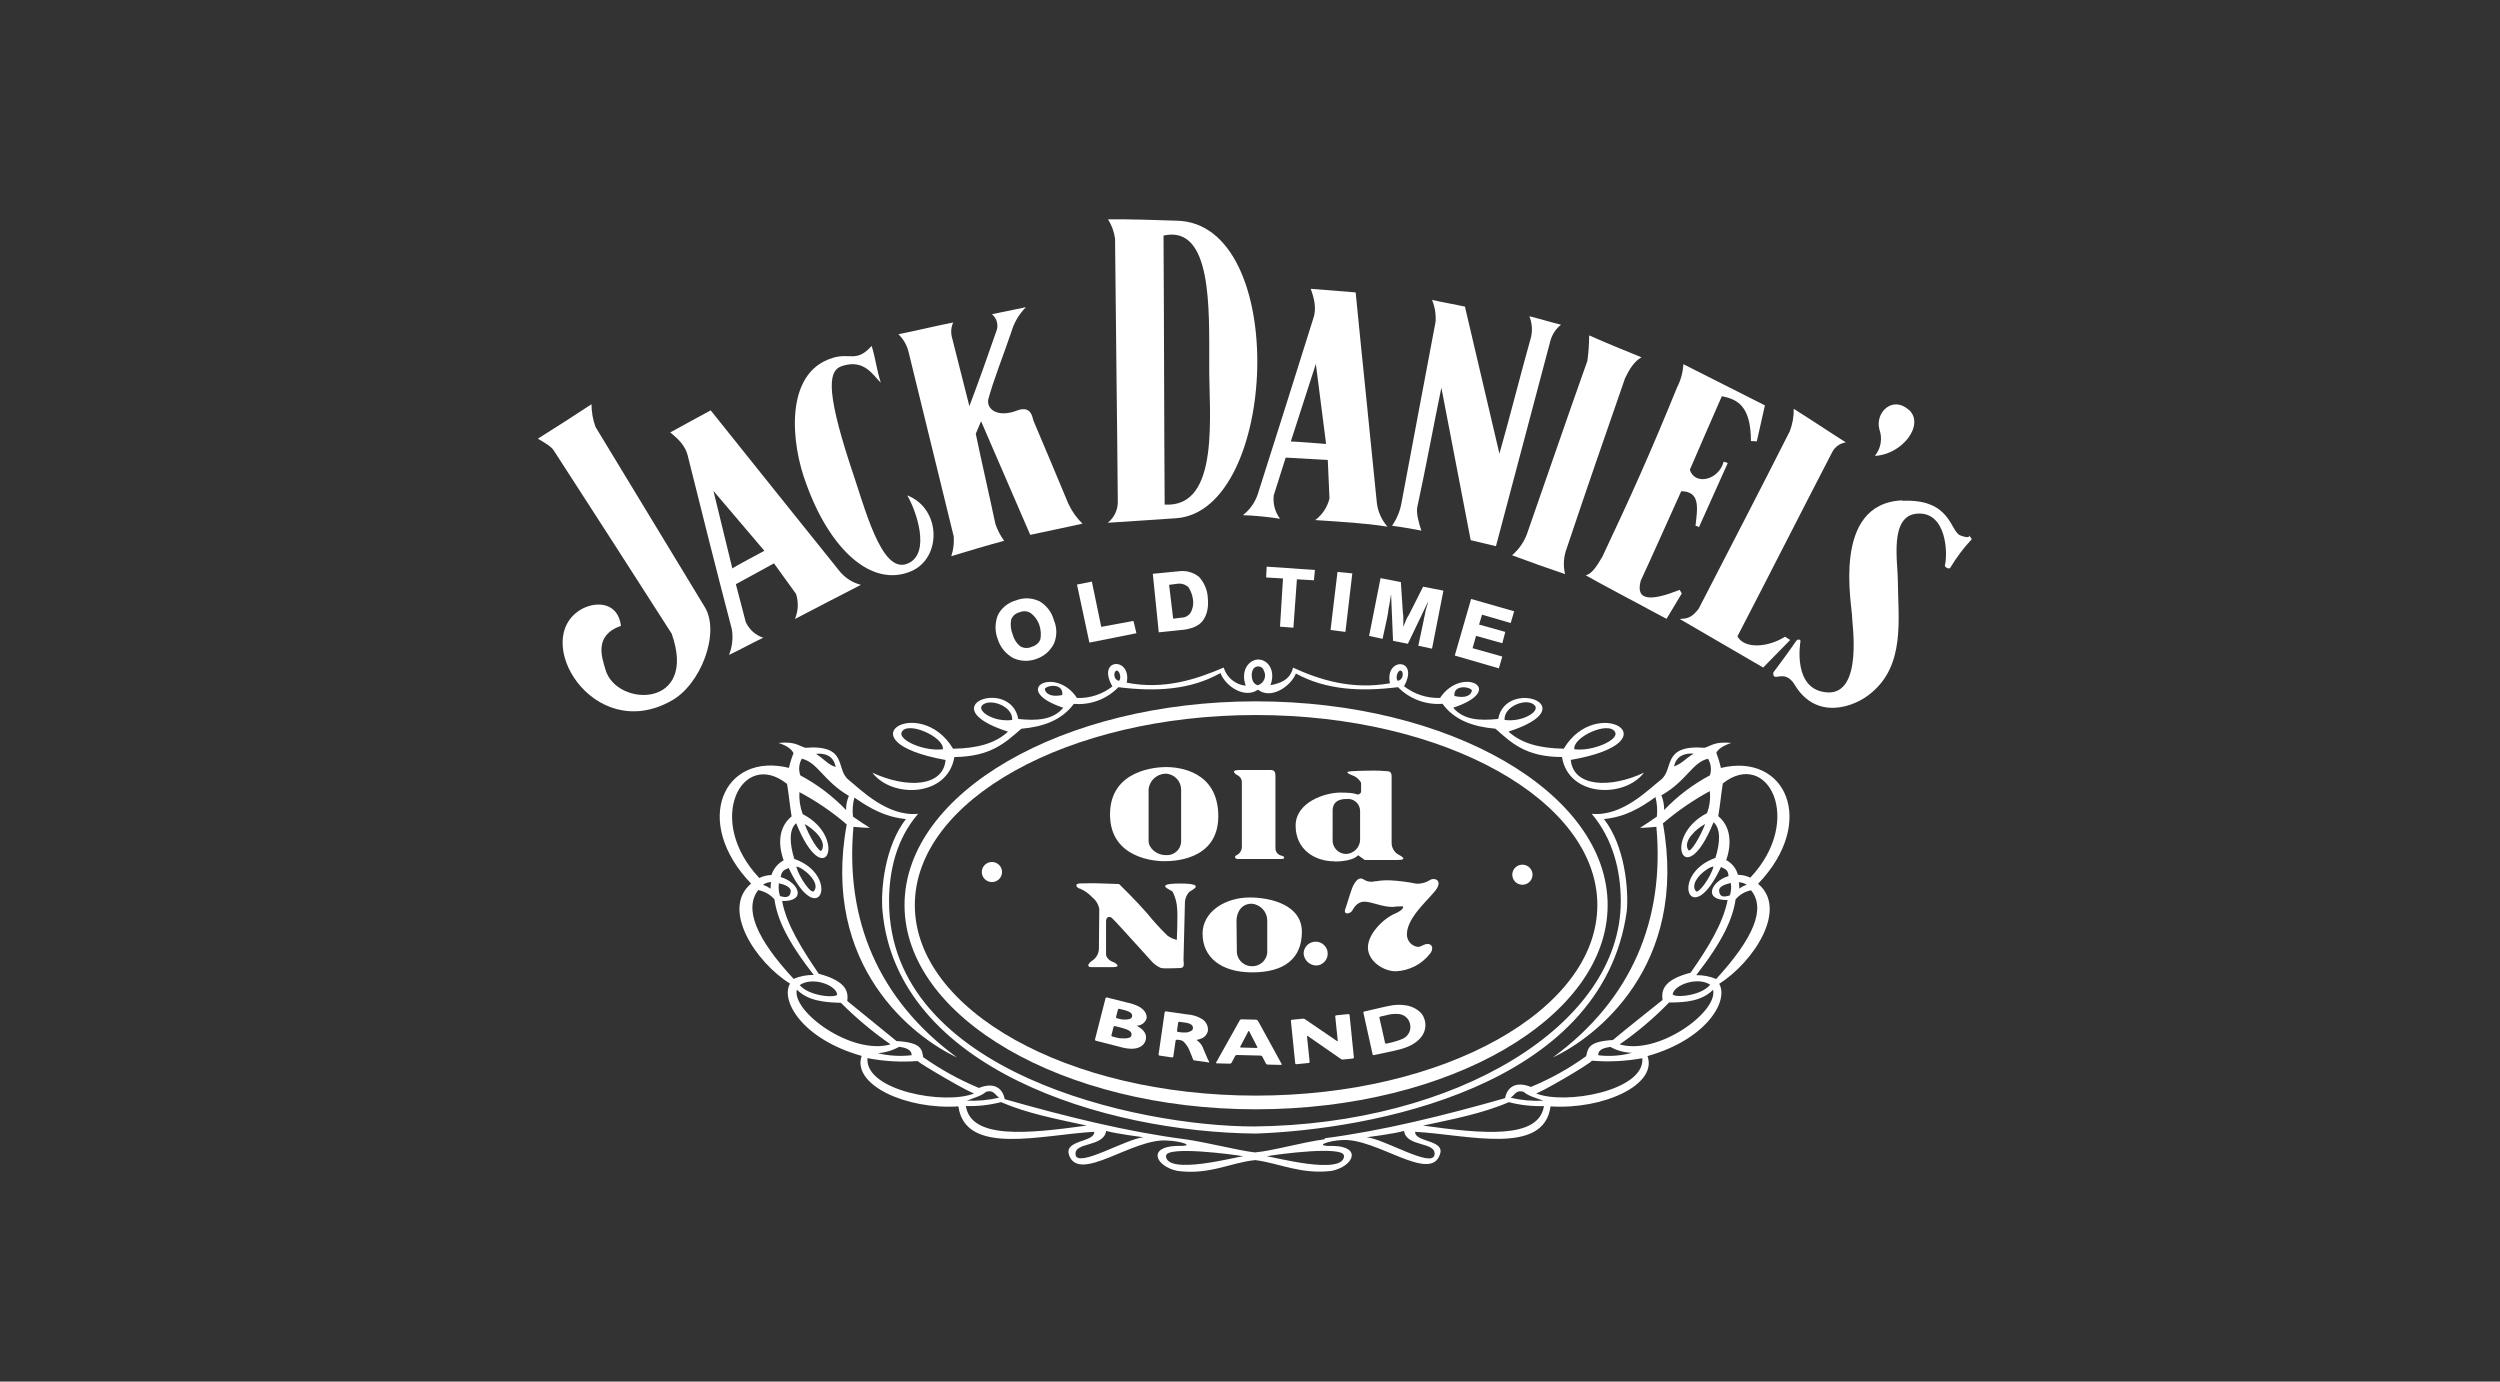 <svg xmlns="http://www.w3.org/2000/svg" width="228" height="126" viewBox="0 0 228 126" fill="none"><rect x="0" y="0" width="228" height="126" fill="#333333" stroke="none"/><path d="M174.081 37.377C172.582 36.046 170.976 37.642 171.406 39.184C171.548 39.584 171.584 40.015 171.511 40.433C171.438 40.852 171.258 41.245 170.988 41.575C173.45 41.467 175.579 38.757 174.093 37.372" fill="white"></path><path d="M153.386 54.136L153.186 53.797C150.682 54.787 149.117 54.883 149.634 52.968C150.886 50.261 152.076 47.559 153.328 44.799C155.093 44.824 154.813 46.357 154.63 47.949C154.744 47.965 154.852 48.008 154.947 48.073L157.572 42.23L157.2 42.101C156.75 43.792 154.584 44.302 154.112 42.847C155.072 40.626 156.028 38.408 157.033 36.133C158.415 36.415 159.675 36.962 159.687 40.224L160.222 40.248L160.96 36.97L153.524 33.215C153.484 33.957 153.286 34.681 152.944 35.341C150.473 41.413 148.687 45.363 146.137 50.767C145.553 51.791 145.098 52.375 144.614 52.466C145.086 52.765 151.988 56.437 151.988 56.437L153.378 54.124" fill="white"></path><path d="M168.343 40.348C166.757 39.345 165.175 38.276 163.589 37.285C163.601 37.983 163.479 38.676 163.23 39.328C160.493 44.745 157.705 50.104 154.918 55.517C154.204 56.47 153.72 56.404 153.186 56.449L160.802 60.88L163.264 58.364L162.788 58.069C161.323 59.01 159.124 59.247 158.452 58.036C161.353 52.454 164.203 46.813 167.099 41.231C167.221 40.994 167.398 40.79 167.616 40.636C167.834 40.481 168.086 40.381 168.351 40.344" fill="white"></path><path d="M148.207 34.488C148.604 33.659 149.042 32.959 149.701 32.586C148.111 31.939 146.517 31.292 144.931 30.588C144.93 31.364 144.876 32.14 144.769 32.909C142.932 38.073 141.146 43.295 139.343 48.459C139.078 49.306 138.578 50.061 137.9 50.639C139.49 51.231 141.138 51.824 142.732 52.359C142.545 51.567 142.602 50.739 142.895 49.98C144.623 44.816 146.409 39.66 148.207 34.488Z" fill="white"></path><path d="M173.505 45.632C166.949 45.889 168.948 55.392 168.914 56.312C168.893 56.727 169.937 63.325 166.673 63.147C163.41 62.968 164.199 58.517 164.199 58.517C164.261 58.364 163.994 58.202 163.811 58.455C163.151 59.416 162.258 60.627 161.724 61.335C161.67 62.363 162.746 60.846 163.715 62.512C165.655 65.691 169.098 64.539 170.667 63.188C173.738 60.639 173.121 56.557 173.083 52.968C173.083 51.223 172.282 47.041 174.844 46.842C177.569 46.648 177.644 50.572 177.369 51.575C177.369 51.729 177.74 51.944 177.857 51.791C178.413 50.858 179.068 49.987 179.81 49.192C179.869 49.142 179.656 48.985 179.61 48.827C179.61 48.827 179.702 49.188 178.775 48.827C177.849 48.467 177.941 45.47 173.505 45.673" fill="white"></path><path d="M131.452 35.354L134.127 49.263L136.431 49.814L141.405 31.048C141.566 30.482 141.902 29.98 142.365 29.614C141.455 29.394 140.387 29.063 139.477 28.843C139.72 29.438 139.776 30.093 139.636 30.721C138.672 34.144 137.708 38.006 136.748 41.376L133.601 27.96C132.587 27.741 131.569 27.575 130.605 27.351C130.86 27.981 130.969 28.659 130.926 29.336C129.908 34.803 128.84 40.323 127.821 45.844C127.691 46.6 127.395 47.319 126.953 47.949C127.863 48.061 128.719 48.227 129.628 48.392C129.361 47.617 129.149 46.735 129.257 46.242C130.004 42.818 130.755 38.736 131.452 35.366" fill="white"></path><path d="M110.282 33.253C110.236 37.567 111.354 46.345 106.217 46.018C106.163 37.82 106.167 29.626 106.113 21.483C110.574 20.484 110.273 28.213 110.282 33.253ZM101.051 20.003C101.39 20.539 101.609 21.141 101.693 21.768C101.76 29.747 101.881 37.783 101.944 45.806C101.941 46.166 101.856 46.521 101.698 46.844C101.539 47.167 101.309 47.452 101.026 47.675C103.142 47.555 106.104 47.331 107.285 47.261C116.608 46.565 117.631 20.285 107.285 20.127C105.791 20.073 103.075 19.982 101.076 20.003" fill="white"></path><path d="M81.95 30.497C82.394 30.929 82.708 31.476 82.856 32.076C84.23 37.693 85.605 43.309 86.979 48.923C87.025 49.531 86.95 50.142 86.758 50.722C88.365 50.237 89.971 49.752 91.578 49.321C91.238 48.853 90.969 48.337 90.781 47.791C90.201 45.048 89.571 42.342 88.99 39.561L89.475 38.417L93.957 48.778C95.563 48.455 97.17 48.082 98.722 47.758C98.188 47.24 97.754 46.629 97.441 45.956C96.377 43.39 95.317 40.883 94.253 38.371C94.148 38.044 94.044 36.954 92.759 37.439C90.935 38.143 89.925 37.269 90.138 36.394C90.626 34.6 91.544 32.312 92.225 30.298C92.47 29.435 92.932 28.649 93.568 28.014C92.55 28.23 91.532 28.429 90.464 28.657C90.699 28.851 90.862 29.116 90.93 29.412C90.997 29.708 90.964 30.018 90.835 30.294C90.08 32.469 89.216 34.919 88.406 37.041L86.82 30.77C86.697 30.317 86.737 29.834 86.933 29.407C85.326 29.73 83.557 30.157 81.95 30.48" fill="white"></path><path d="M76.797 33.381C78.854 32.702 79.647 34.272 80.331 34.902C79.964 33.8 79.856 32.702 79.497 31.549C78.074 33.12 77.544 32.125 75.908 32.652C71.476 34.015 72.152 40.526 73.533 44.128C75.636 49.996 79.434 53.664 83.106 52.093C85.902 50.887 85.848 46.382 82.735 45.176C83.528 46.486 84.951 50.469 82.789 51.393C80.36 52.441 78.887 46.308 77.514 42.325C75.215 35.267 75.636 33.75 76.797 33.381Z" fill="white"></path><path d="M120.005 33.19L120.94 40.489C120.94 40.489 117.86 40.24 117.722 40.265L120.005 33.19ZM113.366 46.983C114.495 47.025 115.621 47.135 116.738 47.31C116.281 46.697 116.077 45.934 116.166 45.176L117.255 41.732L121.094 41.952L121.249 45.462C121.058 46.247 120.599 46.943 119.951 47.431C122.392 47.596 124.466 47.704 126.54 48.032C125.973 47.389 125.628 46.583 125.555 45.731C124.934 39.382 124.258 33.033 123.636 26.667L119.538 26.34C119.851 27.214 120.11 28.147 119.746 29.129C118.077 34.438 116.408 39.747 114.714 45.056C114.465 45.813 113.996 46.479 113.366 46.971" fill="white"></path><path d="M69.711 50.232C69.711 50.232 66.898 51.724 66.79 51.844L65.066 44.77L69.711 50.232ZM62.729 41.587C64.048 46.871 65.371 52.155 66.744 57.386C66.873 58.176 66.784 58.987 66.485 59.731C67.545 59.226 68.546 58.666 69.602 58.161C69.25 58.043 68.926 57.854 68.651 57.605C68.377 57.355 68.158 57.052 68.008 56.714C67.708 55.554 67.411 54.443 67.111 53.279L70.587 51.38L72.599 54.165C72.84 54.916 72.804 55.727 72.498 56.453C74.51 55.409 76.513 54.36 78.516 53.337C77.712 53.133 77.001 52.664 76.5 52.006C72.565 47.112 68.688 42.267 64.816 37.426C63.564 38.097 62.337 38.769 61.122 39.44C61.836 40.008 62.495 40.626 62.733 41.579" fill="white"></path><path d="M50.623 41.268C54.166 46.739 57.717 52.263 61.256 57.788C63.685 64.639 56.198 64.518 55.217 61.062C54.929 60.03 54.091 57.97 56.632 57.075C56.369 54.949 54.429 54.791 53.035 55.554C48.29 58.277 54.086 67.9 61.206 63.922C63.91 62.455 65.704 57.73 64.281 55.372L54.312 38.939C54.07 38.274 53.946 37.573 53.945 36.867C52.296 37.948 50.702 38.976 49.054 40.008C49.742 40.423 50.381 40.754 50.602 41.252" fill="white"></path><path d="M121.979 52.16L121.345 57.452L122.701 57.63L123.331 52.292L121.979 52.16Z" fill="white"></path><path d="M117.96 57.228L118.278 52.831L119.83 52.922L119.922 51.981L115.519 51.679L115.473 52.665L117.009 52.757L116.738 57.154L117.956 57.245" fill="white"></path><path d="M107.39 53.237C107.569 53.213 107.75 53.229 107.922 53.283C108.094 53.338 108.251 53.43 108.383 53.552C108.605 53.891 108.748 54.275 108.8 54.675C108.868 55.093 108.789 55.52 108.575 55.886C108.481 56.026 108.353 56.14 108.203 56.218C108.052 56.296 107.885 56.336 107.715 56.333L106.993 56.424L106.622 53.337L107.39 53.237ZM107.807 57.452C108.663 57.361 109.343 57.092 109.702 56.598C110.061 56.105 110.244 55.43 110.152 54.526C110.117 53.809 109.829 53.127 109.339 52.599C109.074 52.39 108.769 52.239 108.442 52.154C108.115 52.069 107.774 52.053 107.44 52.106L105.136 52.33L105.679 57.668L107.803 57.444" fill="white"></path><path d="M100.437 57.187L99.578 53.042L98.221 53.312L99.352 58.604L103.642 57.75L103.371 56.627L100.45 57.166" fill="white"></path><path d="M137.774 56.826L138.092 55.749L134.165 54.626L132.675 59.785L136.694 60.954L137.011 59.877L134.298 59.114L134.615 57.991L137.011 58.662L137.282 57.63L134.891 56.959L135.162 56.059L137.779 56.822" fill="white"></path><path d="M94.883 58.31C94.815 58.473 94.711 58.618 94.578 58.734C94.444 58.851 94.286 58.935 94.115 58.981C93.945 59.064 93.756 59.103 93.567 59.095C93.377 59.087 93.193 59.032 93.03 58.936C92.699 58.654 92.463 58.278 92.354 57.858C92.181 57.431 92.133 56.964 92.216 56.511C92.278 56.344 92.38 56.196 92.514 56.078C92.648 55.961 92.81 55.879 92.984 55.84C93.15 55.764 93.334 55.733 93.516 55.748C93.698 55.764 93.873 55.827 94.023 55.931C94.383 56.205 94.651 56.58 94.791 57.009C94.929 57.428 94.961 57.875 94.883 58.31ZM94.745 54.812C94.414 54.66 94.055 54.577 93.69 54.569C93.325 54.562 92.963 54.629 92.625 54.766C92.274 54.865 91.947 55.035 91.667 55.267C91.386 55.5 91.158 55.788 90.998 56.113C90.726 56.821 90.726 57.603 90.998 58.31C91.231 59.034 91.732 59.642 92.4 60.013C92.725 60.164 93.076 60.25 93.434 60.265C93.792 60.281 94.15 60.226 94.487 60.105C94.837 59.99 95.161 59.808 95.44 59.569C95.719 59.33 95.948 59.039 96.114 58.712C96.26 58.371 96.336 58.005 96.336 57.634C96.336 57.264 96.26 56.898 96.114 56.557C96.015 56.191 95.845 55.848 95.612 55.548C95.379 55.248 95.089 54.996 94.758 54.808" fill="white"></path><path d="M124.867 57.995L126.09 58.264L126.507 56.337C126.566 56.055 126.611 55.77 126.64 55.483C126.732 55.123 126.778 54.675 126.866 54.182L127.045 58.443L128.397 58.712L130.25 54.853C130.163 55.268 130.025 55.57 129.979 55.885C129.933 56.2 129.845 56.424 129.845 56.557L129.349 58.89L130.601 59.16L131.64 53.867L129.787 53.507L128.619 55.823C128.527 56.047 128.347 56.271 128.255 56.495L127.984 57.166V56.495C127.991 56.27 127.976 56.045 127.938 55.823L127.759 53.088L125.906 52.727L124.867 57.974" fill="white"></path><path d="M114.234 61.157C114.266 61.047 114.333 60.95 114.426 60.88C114.518 60.811 114.631 60.774 114.747 60.774C114.863 60.774 114.976 60.811 115.068 60.88C115.161 60.95 115.228 61.047 115.26 61.157C115.327 61.279 115.366 61.414 115.373 61.553C115.381 61.691 115.357 61.83 115.304 61.958C115.25 62.086 115.169 62.201 115.066 62.294C114.962 62.387 114.839 62.456 114.705 62.496C114.063 62.318 114.104 61.381 114.234 61.157ZM127.734 61.157C127.993 61.157 128.076 61.957 127.479 62.094C127.22 61.825 127.479 61.112 127.734 61.157ZM134.227 62.939C134.269 62.939 134.185 63.831 132.646 63.474C132.52 62.455 133.973 62.583 134.227 62.939ZM139.994 64.365C140.412 64.9 138.838 65.882 137.215 65.658C137.132 64.365 139.352 63.565 139.994 64.365ZM147.297 66.773C147.681 67.486 145.211 68.555 143.579 68.331C143.412 67.216 146.747 65.704 147.302 66.773H147.297ZM102.057 62.094C101.46 61.961 101.585 61.157 101.844 61.157C102.102 61.157 102.303 61.825 102.057 62.094ZM89.537 64.365C90.176 63.607 92.4 64.365 92.312 65.658C90.693 65.882 89.153 64.9 89.541 64.365H89.537ZM85.99 68.331C84.321 68.555 81.888 67.502 82.234 66.773C82.743 65.704 86.119 67.216 85.994 68.331H85.99ZM96.878 63.387C95.342 63.698 95.254 62.807 95.296 62.807C95.563 62.455 97.015 62.318 96.878 63.387ZM101.468 62.587C100.549 63.317 99.397 63.696 98.221 63.656C96.256 60.672 92.024 62.898 96.969 64.547C96.031 65.662 94.578 65.749 92.867 65.571C92.183 61.738 84.751 64.415 91.928 66.728C90.777 67.797 89.153 68.244 86.921 68.286C83.928 63.25 76.626 67.573 86.236 69.309C86.023 71.759 82.731 71.937 79.559 70.47C81.354 72.832 86.436 72.695 87.037 69.044C90.413 68.999 91.695 67.706 93.147 66.462C95.112 66.284 96.819 65.704 97.933 64.191C98.681 64.257 99.435 64.154 100.138 63.892C100.841 63.629 101.475 63.213 101.994 62.674C105.412 63.089 108.529 62.939 111.308 61.381C111.78 62.624 113.533 63.743 114.726 62.898C115.924 63.835 117.718 62.587 118.186 61.427C120.965 62.944 124.124 63.084 127.5 62.67C128.023 63.203 128.657 63.615 129.358 63.877C130.059 64.139 130.81 64.245 131.556 64.187C132.666 65.704 134.377 66.28 136.385 66.458C137.795 67.701 139.118 69.04 142.452 69.04C143.049 72.695 148.136 72.828 149.931 70.466C146.813 71.937 143.479 71.759 143.254 69.305C152.91 67.61 145.603 63.246 142.615 68.282C140.349 68.236 138.772 67.793 137.574 66.723C144.752 64.407 137.319 61.779 136.635 65.567C134.928 65.745 133.472 65.658 132.533 64.543C137.541 62.886 133.301 60.668 131.335 63.652C130.146 63.692 128.982 63.313 128.047 62.583C129.499 59.997 126.252 59.91 126.766 62.314C123.306 62.935 120.356 62.003 117.923 60.888C117.668 62.003 116.767 62.314 115.87 62.492C116.466 60.834 115.273 59.864 114.376 60.221C113.733 60.444 113.178 61.29 113.608 62.537C113.146 62.489 112.708 62.306 112.351 62.011C111.994 61.716 111.732 61.322 111.6 60.88C109.122 61.949 106.175 62.931 102.758 62.26C103.229 59.897 99.978 59.989 101.435 62.571" fill="white"></path><path d="M114.534 65.211C131.707 65.211 145.678 72.961 145.678 82.543C145.678 92.125 131.707 99.92 114.534 99.92C97.362 99.92 83.432 92.121 83.432 82.543C83.432 72.965 97.399 65.211 114.534 65.211ZM114.534 101.168C132.22 101.168 146.617 92.792 146.617 82.543C146.617 72.293 132.22 63.963 114.534 63.963C96.932 63.963 82.493 72.293 82.493 82.543C82.493 92.792 96.932 101.168 114.534 101.168Z" fill="white"></path><path d="M159.65 80.052C159.291 79.878 158.897 79.786 158.498 79.782C158.424 79.498 158.29 79.231 158.106 79.001C157.922 78.77 157.692 78.581 157.43 78.444C157.772 77.507 158.114 75.592 156.704 74.432C156.875 73.45 156.958 72.471 157.121 71.448C161.181 68.24 164.599 74.763 159.625 80.047L159.65 80.052ZM158.582 80.466C158.84 80.472 159.091 80.55 159.308 80.69C159.059 80.764 158.826 80.885 158.623 81.046C158.631 80.846 158.615 80.646 158.577 80.449L158.582 80.466ZM156.533 89.29C155.952 89.047 155.327 88.925 154.696 88.933C157.129 85.812 158.035 83.765 158.285 82.024C158.646 81.596 159.144 81.303 159.696 81.195C161.056 82.857 159.946 85.531 156.528 89.273L156.533 89.29ZM147.69 95.262C149.322 94.135 150.839 92.851 152.218 91.428C153.757 91.428 155.206 91.295 156.232 90.272C156.704 92.278 151.224 96.285 147.69 95.245V95.262ZM140.04 99.717C140.124 99.895 145.294 96.866 145.165 96.733C146.707 96.862 148.259 96.787 149.78 96.509C150.035 99.477 142.686 100.815 140.036 99.7L140.04 99.717ZM129.783 102.655C132.474 102.075 135.25 101.541 137.603 100.517C138.649 100.789 139.728 100.909 140.808 100.873C140.337 103.932 135.166 103.397 129.783 102.655ZM140.721 100.384C139.729 100.43 138.736 100.339 137.77 100.115C138.154 99.85 138.283 99.356 138.968 99.58C139.314 99.92 140.078 100.144 140.721 100.368V100.384ZM148.837 96.016C147.837 96.29 146.792 96.366 145.762 96.24C145.72 95.825 146.104 95.573 146.872 95.481C147.474 95.814 148.148 95.998 148.837 96.016ZM155.973 89.808C155.034 90.922 152.472 91.01 152.556 90.636C152.727 89.808 154.822 89.049 155.973 89.808ZM157.851 80.541C157.909 80.914 157.88 81.295 157.768 81.656C157.213 81.834 156.829 81.834 156.783 81.241C156.741 80.827 157.426 80.619 157.851 80.528V80.541ZM156.274 79.032C156.019 80.01 154.863 81.614 154.65 81.258C154.008 80.404 155.761 79.032 156.274 79.032ZM155.506 75.153C155.089 76.268 154.141 77.872 153.97 77.515C153.453 76.707 154.692 75.592 155.502 75.149L155.506 75.153ZM73.391 75.153C74.205 75.6 75.44 76.711 74.931 77.561C74.76 77.867 73.775 76.263 73.391 75.149V75.153ZM72.619 79.032C73.133 79.032 74.885 80.458 74.243 81.258C73.988 81.61 72.878 80.006 72.619 79.032ZM120.811 103.899C118.59 104.21 116.024 104.968 114.442 105.101C112.907 104.922 110.215 104.21 108.078 103.899C102.866 103.231 97.27 101.847 91.628 100.243C91.457 99.307 90.731 98.639 89.278 99.22C87.484 98.476 85.779 97.534 84.196 96.414C84.066 95.701 84.066 95.079 81.758 94.943C80.264 93.741 78.77 92.493 77.272 91.291C77.36 90.533 77.314 89.509 74.668 88.805C73.128 86.534 71.718 84.304 71.33 82.174C73.592 82.219 72.865 80.478 71.201 79.989C71.284 79.368 71.584 79.322 71.927 79.16C74.706 85.087 76.713 79.828 72.44 78.332C72.023 76.993 71.927 75.659 72.611 75.078C75.261 81.626 77.352 76.371 73.208 74.249C72.969 73.609 72.866 72.925 72.907 72.243C74.452 73.061 75.899 74.048 77.222 75.186C74.844 88.117 83.344 94.619 87.279 96.439C80.06 91.138 77.068 83.831 77.836 75.406C78.349 75.451 78.816 75.497 79.33 75.497C78.816 75.186 78.303 74.83 77.79 74.473C77.726 73.891 77.77 73.303 77.919 72.737C79.33 73.719 80.74 74.519 82.618 74.697C80.694 77.184 80.31 81.112 80.481 83.073C81.804 97.508 100.817 103.26 114.53 103.381C124.783 103.024 146.146 99.282 148.366 83.073C148.537 81.112 148.195 77.146 146.279 74.697C148.157 74.519 149.568 73.719 150.978 72.691C151.126 73.273 151.169 73.876 151.108 74.473C150.594 74.83 150.081 75.186 149.568 75.497C150.081 75.497 150.548 75.451 151.062 75.406C151.829 83.827 148.842 91.154 141.618 96.439C145.549 94.611 154.008 88.108 151.658 75.095C152.974 73.967 154.407 72.981 155.932 72.152C156.011 72.832 155.923 73.52 155.677 74.158C151.533 76.297 153.624 81.556 156.274 74.987C156.958 75.567 156.871 76.902 156.445 78.24C152.172 79.757 154.183 85.013 156.958 79.069C157.259 79.248 157.601 79.248 157.643 79.898C156.019 80.387 155.293 82.128 157.559 82.082C157.142 84.221 155.765 86.451 154.183 88.713C151.579 89.381 151.533 90.409 151.621 91.2C150.127 92.402 148.587 93.608 147.093 94.851C144.831 94.984 144.831 95.61 144.656 96.323C143.092 97.452 141.4 98.393 139.615 99.128C138.162 98.548 137.436 99.22 137.265 100.152C131.627 101.756 126.031 103.136 120.819 103.808L120.811 103.899ZM130.826 105.324C130.613 106.568 126.211 103.853 124.633 103.72C124.633 103.72 127.112 103.41 128.051 103.14C128.264 104.657 131.001 104.077 130.83 105.324H130.826ZM122.58 105.416C122.538 107.26 116.007 105.469 115.519 105.453C116.571 105.254 122.563 104.475 122.563 105.403L122.58 105.416ZM106.347 105.416C106.347 104.487 112.335 105.266 113.407 105.453C112.886 105.453 106.372 107.252 106.33 105.403L106.347 105.416ZM98.1 105.324C97.888 104.122 100.667 104.657 100.88 103.14C101.819 103.406 104.298 103.72 104.298 103.72C102.699 103.845 98.297 106.559 98.084 105.312L98.1 105.324ZM88.085 100.869C89.165 100.905 90.245 100.785 91.29 100.513C93.639 101.536 96.415 102.071 99.106 102.651C93.727 103.397 88.556 103.932 88.085 100.857V100.869ZM89.921 99.576C90.606 99.352 90.731 99.845 91.119 100.111C90.153 100.333 89.162 100.423 88.173 100.38C88.769 100.144 89.583 99.92 89.925 99.568L89.921 99.576ZM79.113 96.501C80.624 96.794 82.168 96.884 83.703 96.766C83.62 96.857 88.786 99.887 88.874 99.709C86.207 100.815 78.858 99.477 79.113 96.493V96.501ZM82.034 95.477C82.802 95.568 83.144 95.834 83.144 96.236C82.116 96.356 81.075 96.295 80.068 96.057C80.754 95.998 81.419 95.796 82.021 95.465L82.034 95.477ZM72.674 90.255C73.7 91.279 75.152 91.412 76.692 91.457C78.083 92.853 79.599 94.121 81.22 95.245C77.681 96.269 72.194 92.257 72.674 90.255ZM76.35 90.67C76.434 91.026 73.871 90.935 72.932 89.841C74.072 89.049 76.166 89.808 76.338 90.636L76.35 90.67ZM69.172 81.179C69.733 81.294 70.242 81.584 70.625 82.008C70.879 83.79 71.776 85.796 74.213 88.916C73.583 88.905 72.957 89.026 72.377 89.273C68.947 85.576 67.837 82.857 69.16 81.162L69.172 81.179ZM70.324 80.466C70.289 80.657 70.275 80.852 70.282 81.046C70.065 80.901 69.831 80.781 69.585 80.69C69.797 80.538 70.05 80.454 70.312 80.449L70.324 80.466ZM71.05 80.557C71.468 80.648 72.118 80.868 72.118 81.27C72.077 81.85 71.701 81.896 71.134 81.718C71.014 81.337 70.982 80.935 71.038 80.541L71.05 80.557ZM71.776 71.468C71.947 72.492 72.031 73.474 72.194 74.452C70.741 75.654 71.125 77.528 71.468 78.464C70.936 78.75 70.538 79.23 70.358 79.803C69.972 79.812 69.593 79.903 69.247 80.072C64.24 74.772 67.707 68.265 71.751 71.473L71.776 71.468ZM73.145 69.197C74.597 69.554 75.111 71.245 77.418 72.583C77.24 72.991 77.153 73.432 77.164 73.876C75.951 72.609 74.542 71.541 72.991 70.714C72.901 70.463 72.868 70.195 72.892 69.93C72.917 69.665 72.999 69.407 73.133 69.177L73.145 69.197ZM76.221 69.956C75.495 69.732 75.194 69.243 74.426 68.754C75.056 68.671 76.012 68.82 76.208 69.935L76.221 69.956ZM155.773 69.197C155.908 69.423 155.994 69.674 156.023 69.935C156.053 70.196 156.026 70.46 155.944 70.71C154.392 71.537 152.984 72.604 151.771 73.872C151.778 73.413 151.691 72.958 151.516 72.534C153.824 71.24 154.338 69.504 155.79 69.193L155.773 69.197ZM154.467 68.733C153.657 69.222 153.357 69.67 152.672 69.894C152.898 68.82 153.837 68.671 154.467 68.733ZM156.946 70.026C156.84 69.557 156.7 69.096 156.528 68.646C156.7 68.335 157.083 68.02 157.893 67.755C156.399 67.622 156.144 67.979 155.46 68.198C151.529 67.888 152.685 70.159 151.487 71.1C150.29 72.04 147.94 74.486 145.165 74.22C147.089 76.492 147.815 79.388 147.815 82.194C147.815 93.513 132.792 102.556 114.363 102.734C103.851 102.734 81.082 97.877 81.082 82.194C81.082 79.388 81.767 76.492 83.732 74.22C80.957 74.486 78.562 72.082 77.368 71.1C76.175 70.117 77.368 67.892 73.437 68.198C72.753 67.975 72.498 67.618 71 67.755C71.814 68.02 72.198 68.335 72.369 68.692C72.194 69.126 72.054 69.574 71.952 70.03C65.997 68.555 63.075 74.925 68.5 80.586C65.721 82.903 68.918 87.76 72.048 89.704C71.15 91.266 73.199 94.785 78.583 96.298C77.681 98.925 82.618 101.213 87.405 100.902C88.043 105.461 95.008 103.484 99.795 103.219C99.837 104.197 97.061 103.932 97.487 105.312C98.384 107.985 103.329 103.754 106.459 104.019C107.711 104.064 109.234 104.554 107.294 104.508C104.644 104.599 105.37 106.336 107.336 106.779C110.257 107.194 112.247 106.021 114.472 105.801C116.65 106.07 118.645 107.14 121.478 106.779C123.486 106.336 124.212 104.554 121.562 104.508C119.638 104.554 121.178 104.019 122.396 103.973C125.514 103.749 130.471 107.94 131.327 105.266C131.798 103.928 129.019 104.197 129.061 103.219C133.847 103.484 140.808 105.445 141.409 100.902C146.196 101.213 151.191 98.942 150.252 96.314C155.635 94.797 157.684 91.279 156.791 89.721C159.909 87.76 163.114 82.903 160.338 80.603C165.764 74.946 162.842 68.584 156.921 70.043" fill="white"></path><path d="M104.752 71.962C104.798 71.579 104.981 71.226 105.269 70.967C105.557 70.709 105.929 70.563 106.317 70.557C106.695 70.574 107.052 70.735 107.313 71.007C107.574 71.279 107.72 71.64 107.719 72.016V76.724C107.718 76.897 107.681 77.069 107.611 77.228C107.54 77.387 107.438 77.53 107.309 77.649C107.181 77.767 107.03 77.858 106.865 77.916C106.7 77.975 106.525 77.999 106.351 77.988C105.441 77.988 104.752 77.329 104.752 76.695V71.962ZM106.188 78.539C106.839 78.539 111.108 78.539 111.108 74.44C111.108 70.341 107.557 69.956 106.351 69.956C105.516 69.956 101.234 70.175 101.234 74.278C101.234 78.382 105.537 78.543 106.188 78.543" fill="white"></path><path d="M112.932 70.743C113.039 70.809 113.126 70.903 113.183 71.015C113.241 71.127 113.266 71.252 113.257 71.377V77.13C113.275 77.301 113.241 77.473 113.16 77.625C113.079 77.777 112.955 77.902 112.802 77.984C112.544 78.066 112.606 78.34 112.869 78.34H116.875C117.234 78.34 117.167 78.091 116.875 78.037C116.722 78.006 116.583 77.923 116.482 77.804C116.382 77.684 116.325 77.534 116.32 77.378V70.801C116.32 70.333 116.191 70.225 115.865 70.225H113.032C112.118 70.225 112.706 70.639 112.936 70.747" fill="white"></path><path d="M121.537 73.943C121.537 73.669 121.57 72.869 122.789 72.869C122.946 72.849 123.106 72.862 123.258 72.908C123.41 72.954 123.55 73.032 123.668 73.136C123.787 73.241 123.882 73.37 123.946 73.514C124.01 73.658 124.043 73.814 124.041 73.972V76.641C124.019 76.972 123.873 77.283 123.632 77.513C123.391 77.743 123.073 77.876 122.739 77.884C122.571 77.878 122.407 77.839 122.255 77.769C122.103 77.699 121.967 77.6 121.854 77.476C121.742 77.353 121.655 77.209 121.6 77.052C121.545 76.894 121.522 76.728 121.533 76.562L121.537 73.943ZM121.699 78.568C123.494 78.568 123.853 77.992 123.853 77.992L124.47 78.431H127.438C128.514 78.431 127.73 78.046 127.438 77.88C127.279 77.767 127.149 77.618 127.058 77.446C126.968 77.274 126.919 77.084 126.916 76.889V70.801C126.916 70.499 126.786 70.333 126.524 70.333C126.261 70.333 126.106 70.279 125.272 70.279C125.272 70.279 124.228 70.279 123.285 70.333C122.342 70.387 123.319 70.689 123.544 70.801C123.769 70.913 124.132 71.27 124.132 71.435V72.177C124.13 72.22 124.118 72.261 124.098 72.299C124.077 72.336 124.049 72.369 124.015 72.395C123.981 72.421 123.942 72.439 123.901 72.449C123.859 72.458 123.816 72.459 123.774 72.451C123.611 72.422 123.544 72.285 122.209 72.285C120.873 72.285 118.161 73.143 118.161 75.302C118.161 77.461 119.888 78.551 121.679 78.551" fill="white"></path><path d="M98.463 81.026C98.909 81.218 99.308 81.5 99.636 81.855C99.962 82.118 100.181 82.489 100.254 82.899C100.254 83.127 100.22 86.173 100.22 86.567C100.206 86.784 100.14 86.995 100.026 87.182C99.913 87.369 99.756 87.526 99.569 87.64C99.152 87.951 99.152 88.204 99.536 88.204H101.489C102.324 88.204 101.719 87.789 101.489 87.723C101.26 87.657 100.871 87.354 100.871 87.047V84.047C100.871 83.595 101.164 83.566 101.36 83.682C101.556 83.798 104.619 87.238 104.944 87.578C105.184 87.865 105.483 88.097 105.821 88.258C106.113 88.37 107.127 88.287 107.611 88.287C108.095 88.287 107.937 87.835 107.937 87.524C107.937 87.213 108.066 82.551 108.066 82.244C108.093 81.908 108.231 81.591 108.458 81.341C108.621 81.2 110.127 80.578 107.624 80.578C105.12 80.578 106.81 81.171 106.939 81.312C107.186 81.795 107.328 82.324 107.356 82.866C107.423 83.57 107.327 85.717 107.327 85.717C107.028 85.647 106.745 85.522 106.493 85.348C105.821 84.696 105.19 84.004 104.602 83.276C103.626 82.149 102.061 80.624 102.061 80.624C102.061 80.624 101.18 80.603 100.333 80.566C99.649 80.537 99.16 80.566 98.543 80.566C97.925 80.566 98.184 80.98 98.476 81.046" fill="white"></path><path d="M115.573 83.906V86.907C115.536 87.241 115.376 87.55 115.123 87.774C114.871 87.998 114.543 88.122 114.205 88.121C113.861 88.127 113.527 88.007 113.268 87.782C113.009 87.558 112.843 87.246 112.802 86.907C112.802 86.542 112.769 84.254 112.769 83.943C112.769 83.632 112.932 82.418 114.171 82.418C114.548 82.456 114.898 82.629 115.156 82.904C115.414 83.179 115.562 83.538 115.573 83.914V83.906ZM109.677 85.178C109.677 87.251 111.304 88.68 114.205 88.68C117.105 88.68 118.732 87.437 118.732 84.984C118.732 82.53 115.899 81.85 113.975 81.85C111.759 81.85 109.672 83.123 109.672 85.166" fill="white"></path><path d="M120.143 88.051C120.351 88.021 120.547 87.933 120.706 87.796C120.865 87.659 120.982 87.48 121.041 87.28C121.101 87.079 121.101 86.866 121.042 86.665C120.982 86.464 120.866 86.285 120.707 86.148C120.548 86.011 120.353 85.922 120.144 85.893C119.936 85.863 119.723 85.893 119.532 85.98C119.34 86.067 119.178 86.207 119.065 86.383C118.951 86.559 118.891 86.764 118.891 86.973C118.913 87.281 119.058 87.567 119.293 87.769C119.527 87.971 119.833 88.072 120.143 88.051Z" fill="white"></path><path d="M125.447 80.358C125.261 80.415 125.065 80.429 124.872 80.4C124.68 80.37 124.497 80.298 124.337 80.189C123.92 79.936 123.619 80.387 123.423 80.752C123.227 81.117 122.805 82.613 122.697 82.891C122.472 83.483 123.152 83.342 123.314 83.061C123.477 82.779 123.782 82.232 124.429 82.232C125.076 82.232 126.06 82.712 126.97 82.712C127.283 82.675 127.598 82.656 127.913 82.654C128.093 82.746 127.83 83.069 127.195 83.334C126.152 83.786 124.754 85.17 124.754 86.409C124.754 87.648 126.156 88.581 127.296 88.581C127.914 88.555 128.518 88.392 129.065 88.106C129.612 87.819 130.088 87.415 130.459 86.923C130.705 86.558 130.622 86.293 130.492 86.19C130.1 85.879 129.658 86.36 129.32 86.36C129.037 86.326 128.777 86.189 128.59 85.975C128.403 85.761 128.304 85.486 128.31 85.203C128.31 83.546 130.655 81.759 131.076 80.968C131.498 80.176 130.718 80.064 130.459 80.234C130.088 80.478 129.652 80.605 129.207 80.599C128.413 80.436 127.608 80.332 126.799 80.288C126.352 80.268 125.904 80.297 125.464 80.375" fill="white"></path><path d="M138.843 80.69C139.025 80.69 139.203 80.636 139.355 80.536C139.507 80.435 139.625 80.292 139.695 80.125C139.764 79.957 139.783 79.773 139.747 79.595C139.712 79.418 139.624 79.254 139.495 79.126C139.366 78.998 139.201 78.911 139.023 78.876C138.844 78.84 138.658 78.859 138.49 78.928C138.321 78.997 138.177 79.115 138.076 79.265C137.974 79.416 137.92 79.593 137.92 79.774C137.92 80.017 138.018 80.25 138.19 80.422C138.363 80.594 138.598 80.69 138.843 80.69Z" fill="white"></path><path d="M90.464 80.446C90.646 80.446 90.824 80.392 90.976 80.291C91.128 80.191 91.246 80.048 91.316 79.88C91.385 79.713 91.404 79.529 91.368 79.351C91.333 79.173 91.245 79.01 91.116 78.882C90.987 78.754 90.823 78.667 90.644 78.631C90.465 78.596 90.279 78.614 90.111 78.683C89.942 78.753 89.798 78.87 89.697 79.021C89.596 79.171 89.541 79.349 89.541 79.53C89.541 79.773 89.638 80.006 89.811 80.177C89.984 80.349 90.219 80.446 90.464 80.446Z" fill="white"></path><path d="M103.229 92.75C103.15 93.061 102.345 92.974 102.345 92.974L102.148 92.937L101.856 92.862C101.831 92.855 101.809 92.839 101.796 92.816C101.783 92.794 101.779 92.767 101.785 92.742L101.956 92.075C101.963 92.049 101.98 92.028 102.002 92.015C102.025 92.002 102.052 91.998 102.077 92.004L102.495 92.108C103.092 92.257 103.329 92.448 103.233 92.75H103.229ZM103.179 94.462C103.087 94.814 102.073 94.677 102.073 94.677L101.877 94.64L101.435 94.528C101.409 94.521 101.388 94.505 101.375 94.483C101.361 94.46 101.357 94.433 101.364 94.408L101.556 93.65C101.563 93.624 101.579 93.603 101.602 93.59C101.624 93.577 101.651 93.573 101.677 93.579L102.157 93.699C103.029 93.919 103.275 94.114 103.179 94.462ZM103.809 91.768C103.495 91.617 103.163 91.507 102.82 91.441L100.947 90.968C100.921 90.962 100.894 90.966 100.872 90.979C100.849 90.992 100.832 91.013 100.825 91.038L99.866 94.793C99.859 94.819 99.863 94.845 99.876 94.868C99.89 94.89 99.911 94.907 99.937 94.914L102.211 95.494C102.534 95.588 102.868 95.64 103.204 95.647C103.893 95.647 104.364 95.341 104.49 94.843C104.615 94.346 104.352 93.902 103.655 93.542C103.851 93.542 104.042 93.484 104.203 93.373C104.364 93.263 104.487 93.106 104.556 92.924C104.661 92.51 104.356 92.041 103.805 91.768" fill="white"></path><path d="M108.796 93.811C108.759 94.072 108.241 94.159 108.241 94.159C108.182 94.166 108.121 94.166 108.062 94.159H107.928H107.778L107.427 94.109C107.401 94.105 107.378 94.091 107.363 94.07C107.347 94.05 107.34 94.023 107.344 93.998L107.448 93.272C107.452 93.247 107.466 93.224 107.488 93.208C107.509 93.192 107.535 93.186 107.561 93.189L108.128 93.268C108.617 93.339 108.842 93.525 108.796 93.836V93.811ZM110.198 96.712L110.119 96.53L110.073 96.418L109.994 96.236L109.969 96.173L109.89 95.991L109.769 95.709C109.66 95.354 109.43 95.047 109.117 94.843C109.286 94.815 109.45 94.765 109.606 94.694C109.75 94.63 109.877 94.532 109.974 94.409C110.072 94.285 110.137 94.14 110.165 93.985C110.18 93.776 110.136 93.566 110.039 93.38C109.942 93.194 109.795 93.037 109.614 92.928C109.203 92.682 108.737 92.539 108.258 92.514L106.33 92.236C106.317 92.234 106.303 92.235 106.29 92.239C106.278 92.242 106.266 92.248 106.255 92.256C106.245 92.264 106.236 92.275 106.229 92.286C106.223 92.297 106.219 92.31 106.217 92.323L105.662 96.157C105.659 96.183 105.665 96.209 105.681 96.23C105.696 96.251 105.72 96.265 105.746 96.269L106.893 96.439C106.919 96.442 106.946 96.436 106.967 96.42C106.988 96.405 107.002 96.382 107.006 96.356L107.215 94.909C107.22 94.883 107.235 94.86 107.256 94.845C107.278 94.829 107.305 94.823 107.331 94.826H107.423C107.551 94.837 107.678 94.863 107.799 94.905C108.041 94.992 108.362 95.548 108.362 95.548C108.395 95.605 108.424 95.665 108.45 95.726L108.525 95.912L108.6 96.095L108.642 96.194L108.717 96.381C108.717 96.43 108.767 96.513 108.788 96.563L108.838 96.675C108.871 96.698 108.91 96.711 108.951 96.712L110.203 96.89C110.257 96.89 110.294 96.89 110.286 96.87L110.232 96.741L110.203 96.679" fill="white"></path><path d="M114.609 95.573L113.17 95.535C113.115 95.535 113.09 95.494 113.115 95.444L113.841 94.064C113.867 94.014 113.908 94.014 113.933 94.064L114.664 95.486C114.671 95.494 114.675 95.505 114.676 95.516C114.677 95.528 114.674 95.539 114.668 95.549C114.662 95.558 114.653 95.566 114.643 95.57C114.632 95.574 114.62 95.575 114.609 95.573ZM114.709 93.086C114.693 93.06 114.671 93.039 114.645 93.023C114.619 93.007 114.59 92.997 114.559 92.995L113.22 92.962C113.19 92.962 113.16 92.97 113.134 92.984C113.108 92.999 113.085 93.019 113.069 93.045L110.916 96.891C110.909 96.899 110.905 96.909 110.904 96.92C110.903 96.931 110.906 96.942 110.911 96.951C110.917 96.96 110.925 96.968 110.935 96.973C110.944 96.978 110.955 96.979 110.966 96.978L112.172 97.007C112.203 97.006 112.232 96.998 112.259 96.982C112.285 96.967 112.307 96.946 112.322 96.92L112.648 96.302C112.663 96.276 112.684 96.255 112.71 96.24C112.735 96.225 112.764 96.216 112.794 96.215L114.977 96.269C115.007 96.271 115.036 96.281 115.061 96.296C115.087 96.312 115.108 96.334 115.123 96.36L115.452 96.998C115.467 97.025 115.488 97.047 115.514 97.062C115.539 97.079 115.568 97.088 115.598 97.09L116.829 97.118C116.884 97.118 116.909 97.081 116.884 97.031L114.714 93.074" fill="white"></path><path d="M122.968 92.485L121.862 92.597C121.836 92.6 121.813 92.613 121.796 92.633C121.78 92.653 121.772 92.679 121.775 92.705L122 94.897C122 94.951 121.971 94.972 121.929 94.939L119.008 92.949C118.953 92.916 118.889 92.9 118.824 92.904L117.818 93.003C117.793 93.006 117.769 93.019 117.753 93.039C117.736 93.059 117.728 93.085 117.731 93.111L118.123 96.965C118.124 96.978 118.128 96.991 118.134 97.003C118.14 97.014 118.148 97.025 118.158 97.033C118.168 97.042 118.18 97.048 118.193 97.052C118.205 97.056 118.218 97.057 118.232 97.056L119.346 96.944C119.372 96.941 119.396 96.928 119.413 96.909C119.43 96.888 119.439 96.863 119.438 96.837L119.2 94.528C119.2 94.474 119.229 94.454 119.271 94.487L122.296 96.584C122.351 96.618 122.415 96.633 122.48 96.629L123.385 96.538C123.411 96.535 123.435 96.522 123.451 96.502C123.468 96.482 123.475 96.456 123.473 96.43L123.081 92.576C123.08 92.563 123.076 92.55 123.07 92.539C123.064 92.527 123.056 92.517 123.046 92.508C123.036 92.5 123.024 92.493 123.011 92.489C122.999 92.485 122.985 92.484 122.972 92.485" fill="white"></path><path d="M127.984 94.715C127.654 94.858 127.312 94.973 126.962 95.059L126.766 95.104L126.436 95.175C126.423 95.178 126.41 95.178 126.397 95.176C126.384 95.174 126.371 95.169 126.36 95.162C126.349 95.156 126.339 95.147 126.331 95.136C126.323 95.125 126.318 95.113 126.315 95.1L125.806 92.833C125.803 92.82 125.802 92.807 125.804 92.794C125.806 92.781 125.811 92.769 125.818 92.757C125.825 92.746 125.834 92.737 125.845 92.729C125.856 92.721 125.868 92.716 125.881 92.713L126.44 92.589C126.774 92.489 127.123 92.45 127.471 92.472C127.737 92.474 127.994 92.566 128.199 92.734C128.404 92.901 128.545 93.134 128.598 93.393C128.658 93.649 128.63 93.919 128.518 94.158C128.406 94.397 128.217 94.591 127.98 94.71L127.984 94.715ZM129.562 92.348C129.174 91.974 128.672 91.737 128.134 91.677C127.763 91.627 127.387 91.627 127.016 91.677C126.845 91.702 126.707 91.727 126.423 91.789L124.42 92.249C124.407 92.252 124.395 92.257 124.384 92.265C124.374 92.272 124.365 92.282 124.358 92.293C124.351 92.304 124.346 92.317 124.344 92.33C124.342 92.343 124.342 92.356 124.345 92.369L125.18 96.153C125.186 96.178 125.201 96.2 125.223 96.213C125.245 96.227 125.271 96.232 125.297 96.227L127.225 95.813C127.627 95.729 128.021 95.61 128.402 95.457C129.587 94.951 130.167 94.068 129.954 93.115C129.896 92.833 129.764 92.571 129.57 92.356" fill="white"></path></svg>